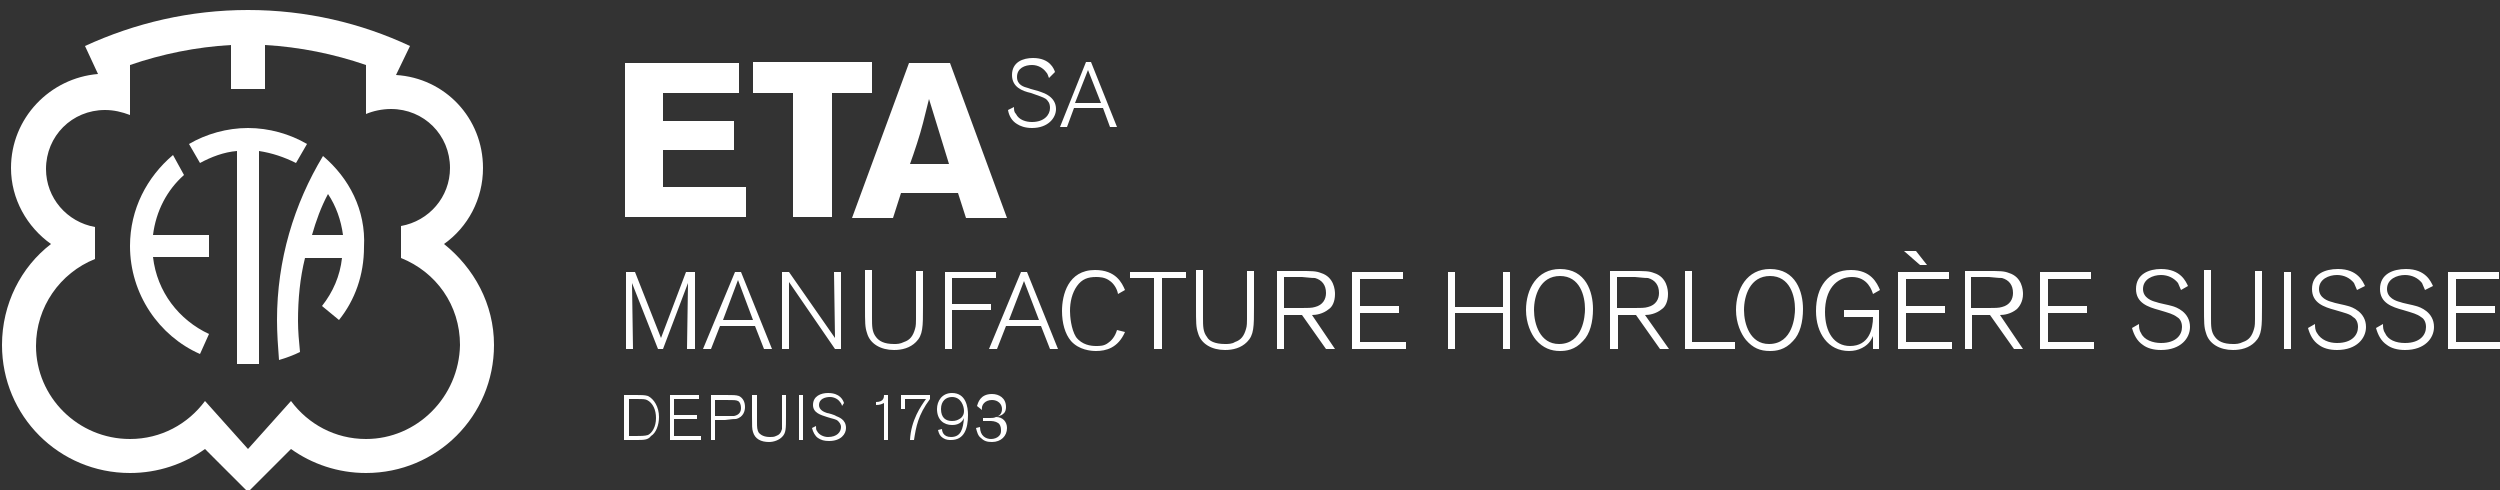 <svg baseProfile="tiny" xmlns="http://www.w3.org/2000/svg" viewBox="0 0 250 49"><rect x="0" y="0" width="250" height="49" fill="#333333" stroke="none"/><g fill="#FFF"><path d="M44.4 24.4c2.4-1.7 3.9-4.5 3.9-7.6 0-5-3.8-9-8.7-9.3L41 4.6C36.1 2.3 30.6 1 24.8 1 19 1 13.5 2.3 8.5 4.6l1.3 2.8c-4.8.4-8.7 4.4-8.7 9.4 0 3.1 1.6 5.9 4 7.6-3 2.3-4.9 6-4.9 10.1 0 7.1 5.7 12.8 12.8 12.8 2.8 0 5.4-.9 7.5-2.4l4.3 4.3 4.3-4.3c2.1 1.5 4.7 2.4 7.5 2.4 7.1 0 12.8-5.7 12.8-12.8 0-4.1-2-7.7-5-10.1zm-7.8 19.5c-3.1 0-5.8-1.5-7.5-3.8l-4.3 4.8-4.3-4.8c-1.7 2.3-4.4 3.8-7.5 3.8-5.2 0-9.4-4.2-9.4-9.3 0-3.9 2.4-7.3 5.9-8.7v-3.2c-2.8-.5-4.9-2.9-4.9-5.8 0-3.3 2.6-5.9 5.9-5.9.9 0 1.7.2 2.5.5v-5c3.2-1.1 6.6-1.8 10.1-2v4.4h3.4V4.5c3.5.2 6.9.9 10.1 2v4.9c.7-.3 1.6-.5 2.5-.5 3.3 0 5.9 2.6 5.9 5.9 0 2.9-2.1 5.3-4.9 5.8v3.2c3.5 1.4 5.9 4.7 5.9 8.7-.1 5.2-4.3 9.4-9.4 9.4z"/><path d="M32.3 15.6C29.4 20.4 27.7 26 27.7 32c0 1.3.1 2.7.2 4 .7-.2 1.5-.5 2.1-.8-.1-1-.2-2.1-.2-3.1 0-2.2.2-4.3.7-6.3h3.7c-.2 1.8-.9 3.4-2 4.8l1.7 1.4c1.6-2 2.5-4.5 2.5-7.3.2-3.7-1.5-6.9-4.1-9.1zm.5 3.8c.8 1.2 1.3 2.6 1.5 4.1h-3.1c.4-1.4.9-2.8 1.6-4.1zm-11.9 4.1h-5.6c.3-2.4 1.4-4.5 3.1-6l-1.1-2c-2.6 2.2-4.3 5.4-4.3 9.1 0 4.8 2.9 9 7 10.8l.9-2c-3-1.4-5.2-4.2-5.6-7.7h5.6v-2.2z"/><path d="M29.6 16.3l1.1-1.9c-1.7-1-3.8-1.6-5.9-1.6-2.1 0-4.2.6-5.9 1.6l1.1 1.9c1.1-.6 2.4-1.1 3.7-1.2v21.3h2.2V15.1c1.3.2 2.5.6 3.7 1.2z"/></g><path d="M62.5 6.3h11.4v3h-7.6v2.8h7.1V15h-7.1v3.7h8.3v3H62.5V6.3zm12.8-.1h11.9v3.1h-4v12.4h-3.9V9.3h-4V6.2zm19.7.1l5.7 15.5h-4.1l-.8-2.5h-5.7l-.8 2.5h-4.1l5.7-15.5H95zm-2.1 3.6l-.6 2.4c-.3 1.2-.9 3-1.3 4.1h3.9l-2-6.5zm-23.5 25h-.7l.1-6.6-2.5 6.6h-.5l-2.6-6.6.1 6.6h-.7v-7.7h.9l2.6 6.6 2.5-6.6h.9v7.7zm7.8 0h-.8l-.9-2.3H72l-.9 2.3h-.8l3.2-7.7h.6l3.1 7.7zM75.3 32l-1.5-4-1.5 4h3zm8.9 2.9h-.7l-4.6-6.7v6.7h-.7v-7.7h.7l4.6 6.6-.1-6.6h.7v7.7zm3-7.7v4.6c0 .8 0 1.4.4 1.9.3.4.8.7 1.8.7.3 0 .6 0 1-.2.6-.2.9-.6 1.1-1.3.1-.3.1-.7.1-1v-4.8h.7v3.5c0 2.1 0 2.9-.7 3.6-.6.6-1.4.8-2.2.8-1.3 0-2.4-.6-2.7-1.7-.2-.6-.2-1-.2-2.7V27h.7zm8 7.7h-.7v-7.7h5.1v.6h-4.4v2.6h3.9v.6h-3.9v3.9zm10.6 0h-.8l-.9-2.3h-3.5l-.9 2.3h-.8l3.2-7.7h.6l3.1 7.7zm-1.9-2.9l-1.5-3.9-1.5 3.9h3zm8.6 1.2c-.7 1.6-1.9 1.9-2.9 1.9-.5 0-1.7-.1-2.5-1-.6-.7-.9-1.8-.9-3 0-1.6.6-4.1 3.3-4.1 2.1 0 2.7 1.3 3 2l-.7.4c-.1-.6-.5-1.1-.8-1.3-.5-.4-1.1-.4-1.4-.4-.8 0-1.4.2-1.9.9s-.7 1.6-.7 2.5c0 .5.1 1.8.6 2.6.6.8 1.5.9 2 .9.4 0 .8 0 1.2-.3.3-.2.7-.6.9-1.3l.8.2zm3.6 1.7h-.7v-7.1H113v-.6h5.6v.6h-2.4v7.1zm4.2-7.7v4.6c0 .8 0 1.4.4 1.9.2.4.8.7 1.8.7.3 0 .7 0 1-.2.6-.2.9-.6 1.1-1.3.1-.3.1-.7.1-1v-4.8h.7v3.5c0 2.1 0 2.9-.7 3.6-.6.6-1.4.8-2.2.8-1.3 0-2.4-.6-2.7-1.7-.2-.6-.2-1-.2-2.7V27h.7zm13.2 7.7h-.9l-2.4-3.4h-1.8v3.4h-.7v-7.8h2.2c1.3 0 1.7 0 2.2.2 1.3.4 1.4 1.7 1.4 2.1 0 .8-.3 1.3-.6 1.5-.6.5-1.3.6-1.7.6l2.3 3.4zm-5.1-4.1h1.8c.5 0 1 0 1.3-.1.8-.2 1.1-.8 1.1-1.4 0-.8-.4-1.3-1.1-1.5-.2 0-.3 0-1.3-.1h-1.8v3.1zm12.1 4.1h-5.3v-7.7h5.1v.7H136v2.7h3.9v.7H136v2.9h4.6v.7zm10.5 0h-.7v-3.6h-4.8v3.6h-.7v-7.7h.7v3.5h4.8v-3.5h.7v7.7zm7.3-.8c-.8.9-1.7 1-2.3 1-.9 0-1.7-.3-2.4-1.1-.5-.6-1-1.7-1-3 0-2.1 1.1-4.1 3.4-4.1 2.6 0 3.3 2.3 3.3 4 0 1.3-.3 2.5-1 3.2zm-2.3-6.5c-2 0-2.6 2-2.6 3.4s.6 3.4 2.5 3.4c2.4 0 2.6-2.8 2.6-3.5 0-1.3-.5-3.3-2.5-3.3zm10.9 7.3h-.9l-2.4-3.4h-1.8v3.4h-.8v-7.8h2.2c1.3 0 1.7 0 2.2.2 1.3.4 1.4 1.7 1.4 2.1 0 .8-.3 1.3-.6 1.5-.6.5-1.3.6-1.7.6l2.4 3.4zm-5.2-4.1h1.8c.5 0 1 0 1.3-.1.8-.2 1.1-.8 1.1-1.4 0-.8-.4-1.3-1.1-1.5-.2 0-.3 0-1.3-.1h-1.8v3.1zm11.8 4.1h-5v-7.8h.7v7.1h4.3v.7zm5.8-.8c-.8.9-1.7 1-2.3 1-1 0-1.7-.3-2.4-1.1-.5-.6-1-1.7-1-3 0-2.1 1.1-4.1 3.4-4.1 2.6 0 3.3 2.3 3.3 4 0 1.3-.3 2.5-1 3.2zm-2.3-6.5c-2 0-2.6 2-2.6 3.4s.6 3.4 2.5 3.4c2.4 0 2.6-2.8 2.6-3.5 0-1.3-.5-3.3-2.5-3.3zm10.9 7.3h-.6v-1.3c-.1.2-.3.8-1.1 1.2-.4.2-.8.3-1.3.3-2.1 0-3.3-1.8-3.3-4 0-2.4 1.2-4.1 3.5-4.1 2 0 2.6 1.3 2.9 2l-.7.4c-.1-.3-.5-1.7-2.1-1.7s-2.7 1.3-2.7 3.5c0 2 .9 3.4 2.5 3.4 1.9 0 2.3-1.7 2.3-2.9h-2.9V31h3.5v3.9zm7.2 0h-5.3v-7.7h5.1v.7h-4.3v2.7h3.9v.7h-3.9v2.9h4.6v.7zm-4.7-9.8h1.2l1.1 1.4h-.7l-1.6-1.4zm11.9 9.8h-.9l-2.4-3.4h-1.8v3.4h-.7v-7.8h2.2c1.3 0 1.7 0 2.2.2 1.3.4 1.4 1.7 1.4 2.1 0 .8-.4 1.3-.6 1.5-.6.5-1.3.6-1.7.6l2.3 3.4zm-5.2-4.1h1.8c.5 0 1 0 1.3-.1.8-.2 1.1-.8 1.1-1.4 0-.8-.4-1.3-1.1-1.5-.2 0-.3 0-1.3-.1h-1.8v3.1zm12.2 4.1H204v-7.7h5.1v.7h-4.3v2.7h3.9v.7h-3.9v2.9h4.6v.7zm8.8-5.9c-.1-.2-.2-.5-.3-.7-.4-.5-1-.8-1.7-.8-.8 0-1.8.4-1.8 1.4 0 .9.9 1.2 1.3 1.3.2.1 1.3.3 1.6.4.4.1 1.8.6 1.8 2.1 0 1.1-.9 2.3-2.9 2.3-.8 0-1.4-.2-1.8-.5-.6-.4-.9-1-1.1-1.7l.7-.4c0 .3 0 .6.2.9.3.7 1.2 1 2 1 1.5 0 2.1-.8 2.1-1.6 0-.6-.3-.9-.5-1-.4-.3-.8-.4-1.8-.7-1.1-.3-2.3-.7-2.3-2.1 0-1.5 1.3-2 2.5-2 2 0 2.5 1.3 2.7 1.7l-.7.4zm3-1.8v4.6c0 .8 0 1.4.4 1.9.3.4.8.7 1.8.7.3 0 .6 0 1-.2.6-.2.9-.6 1.1-1.3.1-.3.1-.7.1-1v-4.8h.7v3.5c0 2.1 0 2.9-.7 3.6-.6.6-1.4.8-2.2.8-1.3 0-2.4-.6-2.7-1.7-.2-.6-.2-1-.2-2.7V27h.7zm8 7.7h-.7v-7.7h.7v7.7zm6.6-5.9c-.1-.2-.2-.5-.3-.7-.4-.5-1-.8-1.7-.8-.8 0-1.8.4-1.8 1.4 0 .9.9 1.2 1.3 1.3.2.1 1.3.3 1.6.4.4.1 1.8.6 1.8 2.1 0 1.1-.9 2.3-2.9 2.3-.8 0-1.4-.2-1.8-.5-.6-.4-.9-1-1.1-1.7l.7-.4c0 .3 0 .6.2.9.4.7 1.2 1 2 1 1.5 0 2.1-.8 2.1-1.6 0-.6-.3-.9-.5-1-.3-.3-.8-.4-1.8-.7-1.1-.3-2.3-.7-2.3-2.1 0-1.5 1.3-2 2.6-2 2 0 2.5 1.3 2.7 1.7l-.8.4zm6.8 0c-.1-.2-.2-.5-.3-.7-.4-.5-1-.8-1.7-.8-.8 0-1.8.4-1.8 1.4 0 .9.9 1.2 1.3 1.3.2.1 1.3.3 1.6.4.4.1 1.8.6 1.8 2.1 0 1.1-.9 2.3-2.9 2.3-.8 0-1.4-.2-1.8-.5-.6-.4-.9-1-1.1-1.7l.7-.4c0 .3 0 .6.2.9.3.7 1.1 1 2 1 1.5 0 2.1-.8 2.1-1.6 0-.6-.3-.9-.5-1-.4-.3-.8-.4-1.8-.7-1.1-.3-2.3-.7-2.3-2.1 0-1.5 1.3-2 2.6-2 2 0 2.5 1.3 2.7 1.7l-.8.4zm7.6 5.9h-5.3v-7.7h5.1v.7h-4.3v2.7h3.9v.7h-3.9v2.9h4.6v.7zM104.9 7.8c-.1-.2-.1-.4-.3-.6-.3-.4-.8-.7-1.4-.7-.7 0-1.5.3-1.5 1.2 0 .8.7 1 1.1 1.1.2.1 1.1.3 1.3.4.3.1 1.5.5 1.5 1.7 0 .9-.8 1.9-2.4 1.9-.7 0-1.2-.2-1.5-.4-.5-.3-.8-.8-.9-1.4l.6-.3c0 .3 0 .5.2.7.3.6 1 .8 1.6.8 1.2 0 1.8-.7 1.8-1.4 0-.5-.2-.7-.4-.9-.3-.2-.7-.3-1.5-.6-.9-.2-1.9-.6-1.9-1.8 0-1.3 1.1-1.7 2.1-1.7 1.7 0 2.1 1.1 2.2 1.4l-.6.6zm6.8 4.9h-.7l-.7-1.9h-2.9l-.7 1.9h-.7l2.6-6.5h.5l2.6 6.5zm-1.6-2.4L108.8 7l-1.3 3.3h2.6zM62.4 44v-4.5h1.2c.5 0 .9 0 1.2.1.6.3 1.1 1.1 1.1 2.1 0 .8-.3 1.6-.8 1.9-.3.4-.7.4-1.5.4h-1.2zm.5-.4h.7c.4 0 .9 0 1.2-.1.4-.2.8-.8.8-1.7 0-.8-.3-1.5-.9-1.8-.2-.1-.5-.1-1-.1h-.8v3.7zm7.2.4H67v-4.5h2.9v.4h-2.5v1.6h2.3v.4h-2.3v1.7h2.7v.4zm1.4 0h-.4v-4.5h1.5c.7 0 1 0 1.3.1.4.2.6.6.6 1.1 0 .3-.1 1-.9 1.2-.2 0-.3 0-1.1.1h-1v2zm0-2.4h1.9c.5-.1.7-.4.7-.8 0-.3-.1-.6-.3-.7-.2-.1-.4-.1-1.2-.1h-1.1v1.6zm4.2-2.1v2.7c0 .5 0 .8.2 1.1.2.2.5.4 1.1.4.2 0 .4 0 .6-.1.3-.1.5-.3.6-.7v-3.4h.4v2.1c0 1.3 0 1.7-.4 2.1-.3.3-.8.5-1.3.5-.8 0-1.4-.3-1.6-1-.1-.3-.1-.6-.1-1.6v-2.1h.5zm4.6 4.5h-.4v-4.5h.4V44zm3.9-3.4c0-.1-.1-.3-.2-.4-.2-.3-.6-.5-1-.5-.5 0-1.1.2-1.1.8 0 .5.5.7.8.8.1 0 .8.2.9.3.2.1 1 .3 1 1.2 0 .6-.5 1.3-1.7 1.3-.5 0-.8-.1-1.1-.3-.3-.2-.5-.6-.6-1l.4-.2c0 .2 0 .4.1.5.2.4.7.6 1.1.6.9 0 1.3-.5 1.3-1 0-.3-.2-.5-.3-.6-.2-.2-.5-.2-1.1-.4-.6-.2-1.4-.4-1.4-1.2 0-.9.8-1.2 1.5-1.2 1.2 0 1.5.7 1.6 1l-.2.3zm4.6 3.4h-.4v-3.7c-.2.1-.4.2-.8.2v-.3c.8 0 .8-.5.8-.7h.4V44zm4.2-4.1c-1.2 1.6-1.4 2.8-1.6 4.1H91c.1-2 1.1-3.4 1.6-4.1h-2.1v1h-.4v-1.4H93v.4zm1.2 3c0 .2.1.8.9.8 1 0 1.2-.8 1.3-1.9-.3.7-1 .7-1.2.7-.8 0-1.5-.5-1.5-1.6 0-.8.5-1.6 1.5-1.6 1.4 0 1.6 1.4 1.6 2.2 0 1.4-.4 2.5-1.7 2.5-.2 0-.5 0-.8-.2-.3-.2-.4-.4-.5-.8l.4-.1zm1-3.2c-.6 0-1.1.4-1.1 1.2 0 .9.5 1.2 1.1 1.2.4 0 .6-.1.9-.3.2-.2.3-.4.3-.7 0-.5-.3-1.4-1.2-1.4zm2.5.9c.1-.3.3-1.2 1.5-1.2.7 0 1.4.4 1.4 1.3 0 .1 0 .5-.3.7-.2.2-.5.2-.7.3.7 0 1.1.5 1.1 1.1 0 .8-.6 1.4-1.5 1.4-.5 0-.8-.1-1.1-.4-.3-.2-.4-.6-.5-1l.4-.1c0 .9.6 1.2 1.1 1.2.3 0 .6-.1.8-.3.2-.2.2-.4.2-.6 0-.3-.1-.6-.3-.7-.3-.2-.6-.2-.9-.2h-.6v-.3h.7c.2 0 .4 0 .6-.1.3-.1.6-.3.6-.8s-.4-.9-1-.9c-.7 0-1.1.5-1 1l-.5-.4z" fill="#FFF"/></svg>